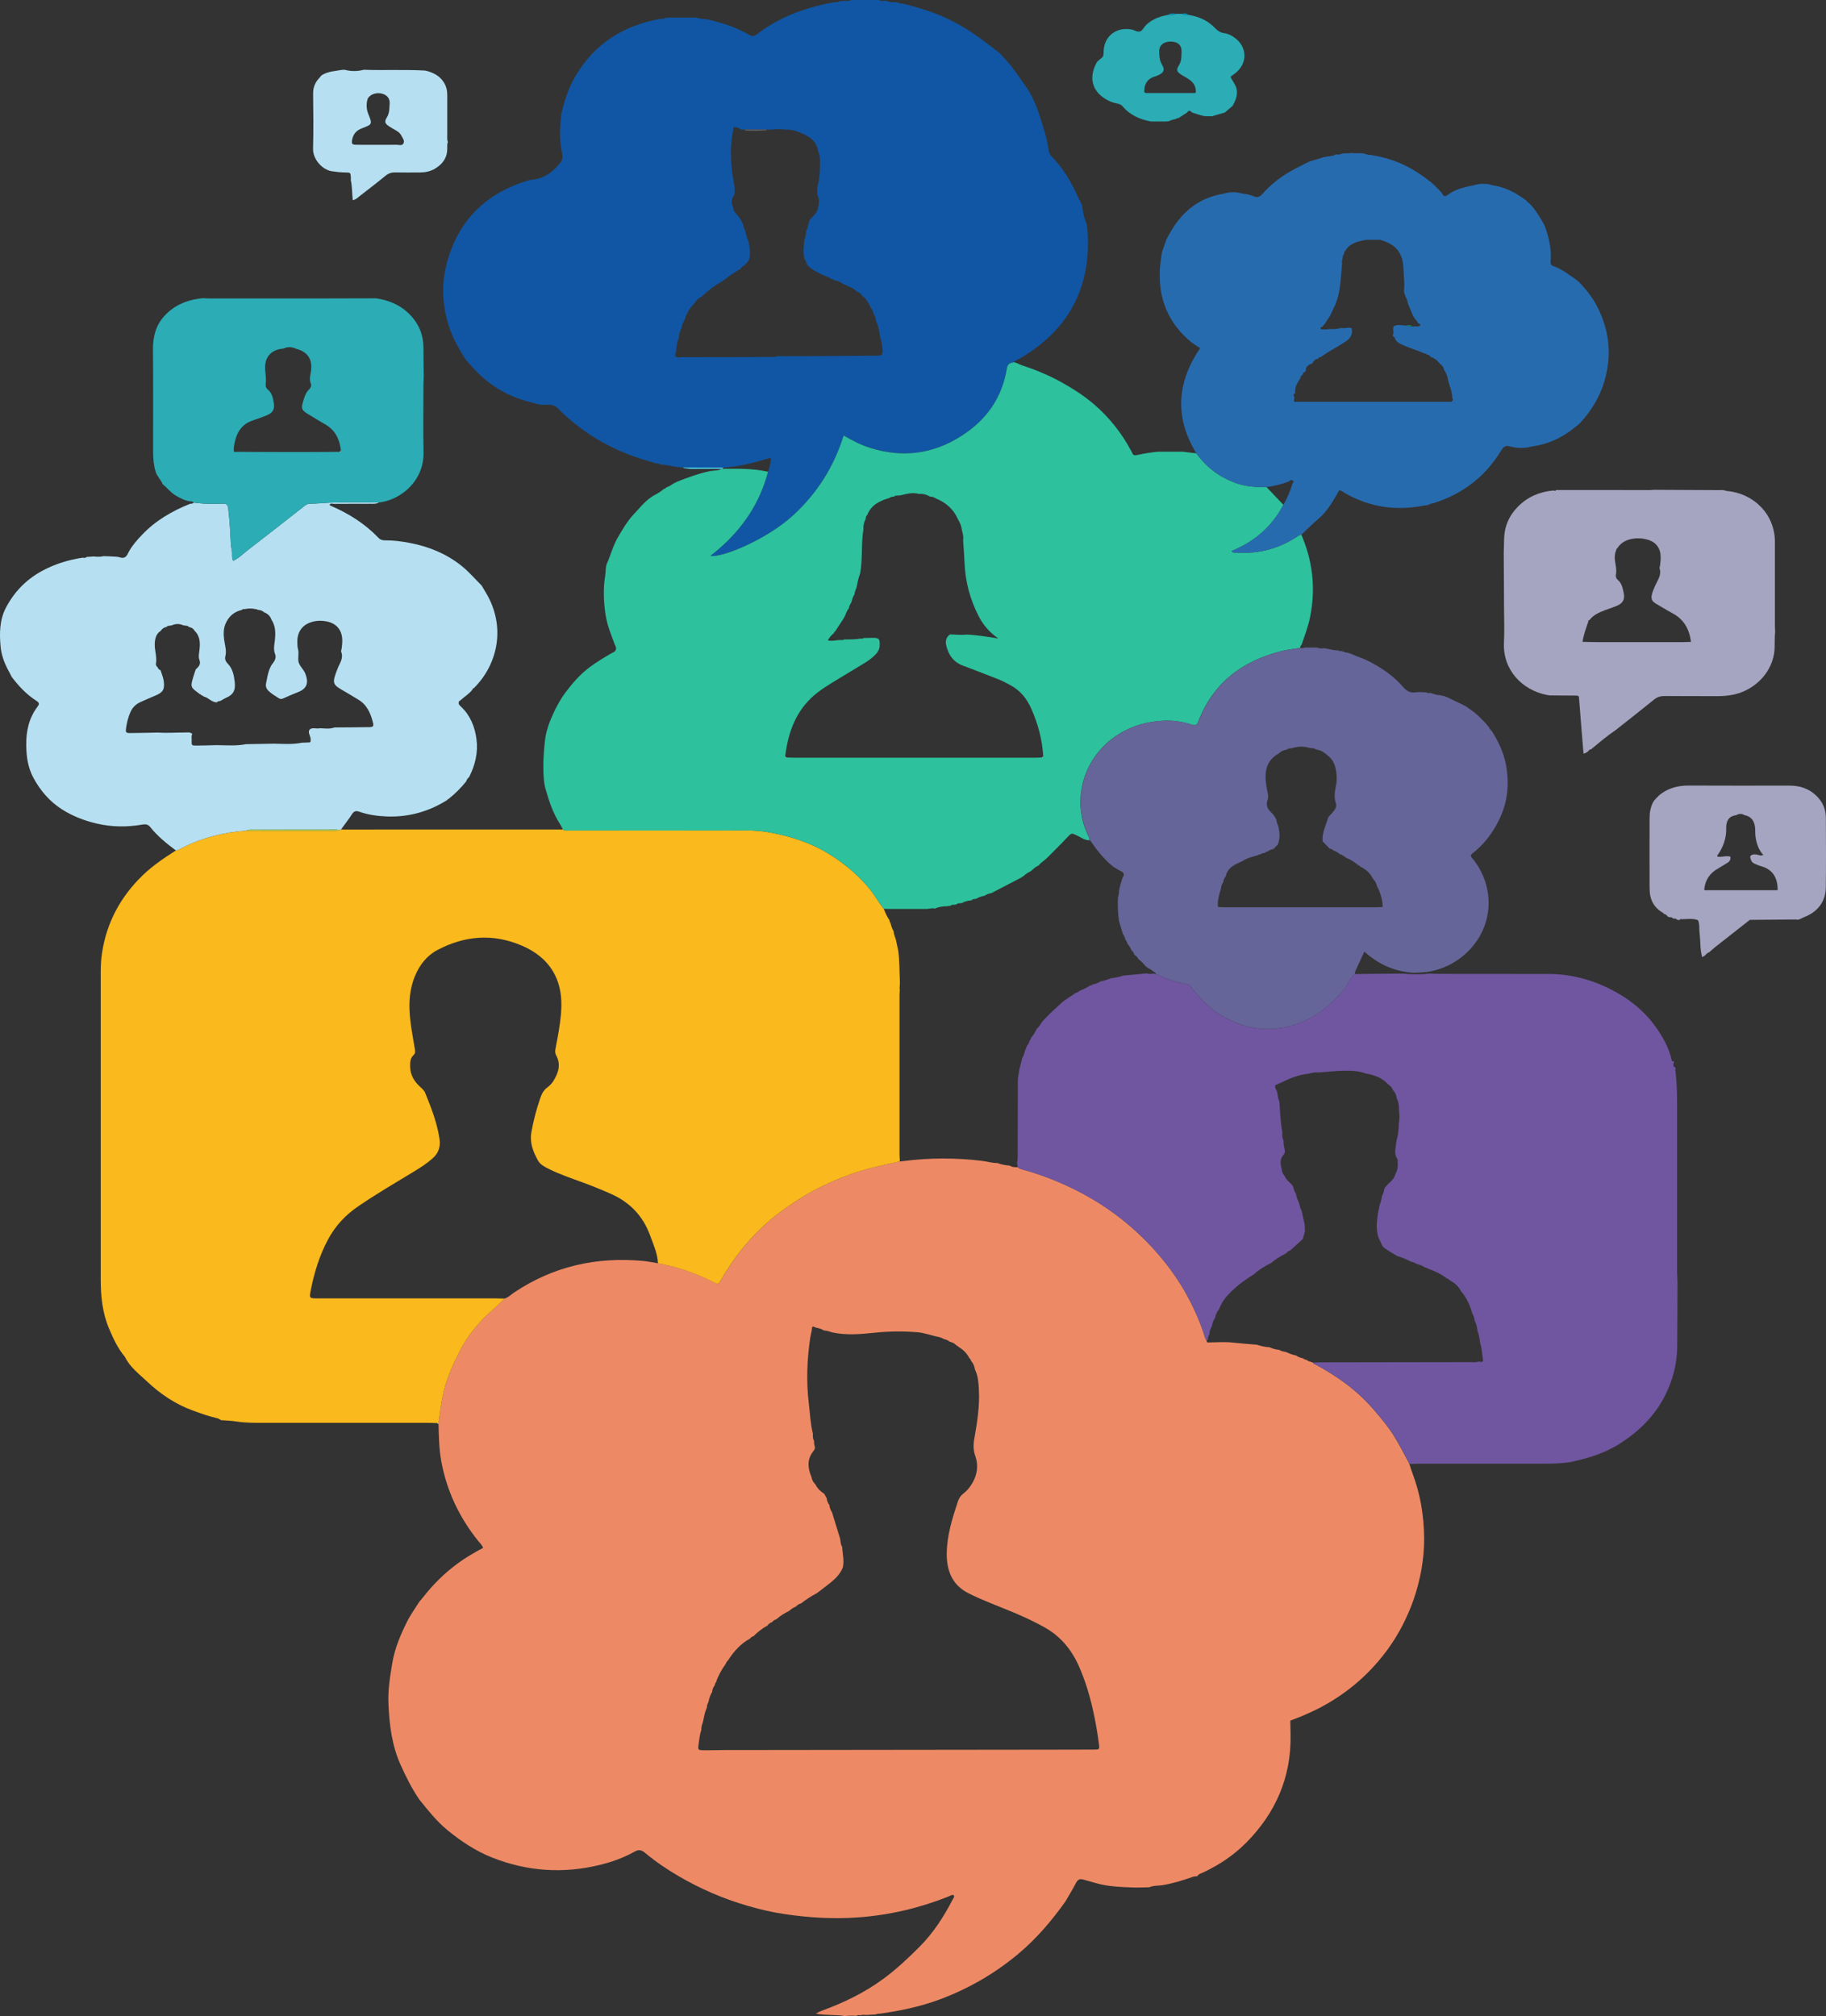 <?xml version="1.0" encoding="UTF-8"?>
<svg id="Calque_2" data-name="Calque 2" xmlns="http://www.w3.org/2000/svg" viewBox="0 0 627.53 692.81">
  <rect x="0" y="0" width="627.53" height="692.81" fill="#333333" stroke="none"/>
  <defs>
    <style>
      .cls-1 {
        fill: #fab91c;
      }

      .cls-2 {
        fill: #276baf;
      }

      .cls-3 {
        fill: #00a6ca;
      }

      .cls-4 {
        fill: #a5a5c1;
      }

      .cls-5 {
        fill: #1156a4;
      }

      .cls-6 {
        fill: #2dc19d;
      }

      .cls-7 {
        fill: #656599;
      }

      .cls-8 {
        fill: #01914d;
      }

      .cls-9 {
        fill: #e04394;
      }

      .cls-10 {
        fill: #7056a0;
      }

      .cls-11 {
        fill: #2cacb5;
      }

      .cls-12 {
        fill: #a4cd57;
      }

      .cls-13 {
        fill: #b6e0f1;
      }

      .cls-14 {
        fill: #efefef;
      }

      .cls-15 {
        fill: #606060;
      }

      .cls-16 {
        fill: #ed8a65;
      }

      .cls-17 {
        fill: #46c8e0;
      }

      .cls-18 {
        fill: #eaeceb;
      }
    </style>
  </defs>
  <g id="Calque_1-2" data-name="Calque 1">
    <g>
      <path class="cls-13" d="m117.68,24c.26,0,.52-.01.78-.02,2.18.58,4.36.57,6.54,0,6.99.22,13.98-.12,20.96.26.16.03.32.05.48.08,2.45.63,4.59,1.66,6.05,3.93.92,1.43,1.23,2.91,1.22,4.53,0,4.48,0,8.96,0,13.43,0,.87-.12,1.76.22,2.61-.33.76-.21,1.57-.22,2.37-.05,3.11-1.66,5.25-4.22,6.77-1.61.96-3.41,1.31-5.28,1.31-2.79,0-5.59.04-8.38-.02-1.26-.02-2.28.28-3.28,1.1-2.9,2.38-5.88,4.66-8.84,6.95-.72.56-1.37,1.28-2.48,1.5-.27-2.45-.18-4.77-.69-7.02.02-.24.07-.48.05-.72-.12-1.73-.12-1.78-1.77-1.79-1.6-.01-3.17-.18-4.76-.42-3.32-.5-6.57-4.14-6.47-7.76.17-6.31.09-12.62.02-18.93-.02-2.12.68-3.85,2.11-5.35.27-.29.51-.61.76-.91,2.19-1.4,4.73-1.49,7.19-1.91Zm12.06,25.76h0c2.16,0,4.32.04,6.47-.01.83-.02,1.93.45,2.43-.44.53-.93-.27-1.81-.67-2.66-.36-.74-.96-1.26-1.66-1.68-.82-.49-1.66-.96-2.47-1.48-1.51-.97-1.85-1.62-.89-3.15.97-1.55.83-3.18.96-4.79.15-1.89-1.19-3.22-3.21-3.49-2.04-.28-4.1.73-4.48,2.34-.37,1.57-.26,3.24.32,4.69,1.43,3.6,1.54,3.6-2.21,5.02-1.92.73-2.99,2.05-3.33,4.02-.22,1.27,0,1.59,1.31,1.62,2.48.05,4.96.01,7.43.01Z"/>
      <path class="cls-16" d="m294.24,692.76c-1.28-.16-2.55-.1-3.83.05-3.18-.53-6.46-.17-10.03-.83.95-.52,1.49-.79,2.09-1.01,7.51-2.75,14.63-6.18,21.12-10.96,4.47-3.29,8.46-7.04,12.37-10.95,4.81-4.81,8.4-10.43,11.5-16.4.23-.44.72-.9.22-1.46-.72-.06-1.25.34-1.83.57-9.97,3.97-20.27,6.37-31,7.14-8.48.6-16.86.11-25.25-1.14-4.26-.63-8.42-1.6-12.54-2.8-8.37-2.42-16.32-5.84-23.83-10.23-4.04-2.36-7.94-4.99-11.53-8-1.28-1.07-2.22-1.21-3.58-.45-3.76,2.11-7.82,3.57-11.97,4.58-12.61,3.08-25.05,2.24-37.1-2.56-5.59-2.23-10.61-5.56-15.29-9.39-3.72-3.05-6.64-6.79-9.63-10.48-2.59-3.77-4.61-7.83-6.49-12.01-2.99-6.69-3.83-13.74-4.15-20.92-.21-4.73.55-9.36,1.33-14.02.84-5,2.76-9.53,4.97-14.01,1.23-2.49,2.84-4.72,4.32-7.04.51-.61,1.03-1.21,1.52-1.83,3.37-4.3,7.24-8.08,11.64-11.32,2.76-2.04,5.73-3.75,8.76-5.37-.37-1.02-1.12-1.65-1.71-2.39-6.52-8.13-10.84-17.25-12.7-27.54-.76-4.19-.8-8.41-.92-12.64.08-.13.09-.27.05-.42.45-3.63.91-7.26,1.77-10.83,1.27-5.25,3.54-10.07,6.02-14.82,1.86-3.55,4.31-6.66,7.01-9.6,2.43-2.65,5.41-4.72,7.78-7.43,1.29-.32,2.19-1.29,3.23-2,13.47-9.06,28.35-12.42,44.42-10.93,1.73.16,3.44.53,5.16.8,6.64,1.21,12.96,3.35,18.97,6.42,1.47.75,1.62,1.14,2.72-.76,5.08-8.79,11.47-16.46,19.56-22.69,7.79-5.99,16.29-10.59,25.59-13.8,5.3-1.83,10.74-2.99,16.19-4.18.3-.02.6-.04.9-.06,9.28-1.23,18.56-1.22,27.84-.07,1.6.23,3.16.73,4.8.68,1.4.52,2.84.8,4.32.91.83.56,1.77.56,2.72.54.47.49,1.1.65,1.71.81,2.16.56,4.28,1.24,6.39,1.98,16.06,5.7,29.79,14.78,40.82,27.84,6.67,7.89,11.71,16.69,15.02,26.49.28.82.39,1.72.96,2.42.1.29.02.72.53.69,2.75-.04,5.5-.28,8.26.02,2.82.3,5.65.5,8.47.75,1.42.45,2.86.8,4.36.87,1.07.49,2.19.8,3.36.91.7.48,1.53.54,2.32.74,1.12.47,2.22.98,3.43,1.17.73.49,1.52.85,2.4.97.38.34.82.55,1.33.57.34.46.88.51,1.37.64.2.17.42.22.67.12l-.03.13c.11.12.19.27.33.34,7.73,4.08,14.75,9.02,20.52,15.72,2.6,3.02,5.17,6.04,7.24,9.42,1.82,2.98,3.39,6.11,5.07,9.17,0,.15.04.28.13.4.32.98.61,1.97.98,2.94,2.72,7.18,3.97,14.64,4.03,22.29.06,7.31-1.29,14.4-3.65,21.3-2.15,6-4.99,11.64-8.75,16.82-5.52,7.61-12.3,13.78-20.38,18.54-4.04,2.39-8.31,4.29-12.7,5.94-.3,0-.52.1-.51.46.03,1.59.06,3.19.09,4.78.21,14.49-5.17,26.71-15.26,36.9-4.21,4.25-9.17,7.56-14.6,10.14-.77.36-1.69.52-2.18,1.35-.54.08-1.12.08-1.63.26-3.35,1.19-6.72,2.23-10.26,2.82-1.53.26-3.16.08-4.63.74-1.83.03-3.67.13-5.5.07-4.33-.15-8.67-.29-12.87-1.51-1.42-.41-2.86-.78-4.28-1.2-1.15-.34-1.9-.07-2.5,1.08-1.12,2.18-2.42,4.27-3.64,6.4-4.72,6.62-9.93,12.78-16.2,18.03-8.07,6.76-17.02,11.92-26.85,15.61-6.72,2.52-13.7,3.98-20.79,4.97-.48-.04-.94.03-1.37.25-1.12.07-2.24.13-3.36.19-.65-.08-1.29-.1-1.92.11-.5-.14-.98-.06-1.45.16Zm-30.44-134.17l-.19.11c-1.71.95-3.23,2.13-4.59,3.53-.53.16-.96.47-1.31.89-3.18,1.76-5.53,4.35-7.45,7.38-.4.37-.7.81-.88,1.33-1.41,1.93-2.55,4-3.31,6.27-.29.26-.37.61-.4.98-.56.71-.87,1.51-.96,2.4-.64,1.05-1,2.2-1.23,3.4-.29.61-.61,1.21-.54,1.92-.73,1.48-.97,3.1-1.3,4.7-.31.97-.69,1.93-.61,2.98-.6,1.67-.74,3.43-.98,5.17-.23,1.65-.1,1.79,1.61,1.82,2.4.04,4.8-.07,7.19-.07,37.5-.05,75.01-.09,112.51-.13,4.88,0,9.76,0,14.63-.03,1.85-.01,1.9-.06,1.67-1.91-.24-1.98-.56-3.96-.9-5.92-1.24-7.02-2.96-13.9-5.82-20.47-2.53-5.81-6.28-10.52-11.9-13.67-3.42-1.92-6.96-3.57-10.57-5.09-5.22-2.2-10.57-4.1-15.64-6.66-5.67-2.85-7.51-7.85-7.47-13.65.05-6.13,1.87-11.97,3.78-17.75.39-1.18.96-2.13,1.98-2.89,1.28-.97,2.27-2.24,3.08-3.64,1.66-2.86,2.07-6.12,1.03-9.03-.76-2.14-.77-3.98-.42-6.02.98-5.59,1.92-11.2,1.6-16.91-.13-2.38-.27-4.78-1.35-6.99-.18-1.15-.6-2.19-1.39-3.05-.05-.34-.16-.64-.5-.8-.86-1.74-2.19-3.02-3.85-3.99-.08-.23-.26-.32-.49-.33-.67-.73-1.49-1.19-2.46-1.4-.56-.47-1.21-.74-1.92-.88-.89-.54-1.87-.79-2.88-.96-2.05-.48-4.07-1.21-6.14-1.39-4.92-.42-9.84-.37-14.77.14-4.82.5-9.67.96-14.49-.07-.99-.24-1.93-.69-2.98-.69-.89-.52-1.86-.83-2.87-1-1.14-.61-1.27-.51-1.35.99-.18.85-.4,1.7-.53,2.56-1.1,7.5-1.39,15.03-.48,22.57.42,3.46.56,6.97,1.41,10.37-.03.84-.1,1.68.4,2.43-.04.64.01,1.27.23,1.89.3,1.08-.59,1.64-1.02,2.41-1.7,2.7-1.25,5.42-.09,8.15.15.97.57,1.8,1.3,2.46.69,1.41,1.77,2.45,3.07,3.3.28.49.55.97.83,1.46.09.89.42,1.69.94,2.41.07.9.39,1.7.89,2.44.93,3.01,1.85,6.03,2.78,9.04.2.97.16,2.01.73,2.89.1,2.36.78,4.71.21,7.09-.88,2.22-2.52,3.82-4.32,5.28-1.48,1.19-3,2.32-4.51,3.47h0c-1.91,1.04-3.77,2.17-5.47,3.55l-.13.04c-.64.21-1.22.52-1.65,1.06-.89.35-1.69.86-2.38,1.53-1.61.75-3.09,1.72-4.43,2.89-.57.13-1.02.43-1.35.91-.67.21-1.22.58-1.61,1.16Z"/>
      <path class="cls-5" d="m159.98,123.48c-2.3-3.65-4.46-7.36-5.76-11.51-2.18-6.94-2.58-14-.79-21.03,3.88-15.23,13.7-24.77,28.7-29.11,4.16-.17,7.25-2.2,9.93-5.3,1.06-1.22,1.51-2.12,1.14-3.74-1.02-4.48-.83-9.03-.29-13.57,1.04-4.52,2.43-8.9,4.78-12.94,6.61-11.33,16.63-17.58,29.37-19.82.55.12,1.06.04,1.52-.31.45-.03.91-.07,1.36-.1,2.88,0,5.76-.01,8.64-.02.33.02.66.04.99.06.92.36,1.87.51,2.85.41,4.16.99,8.29,2.06,12.14,3.96,1,.49,2.01.95,2.95,1.53.94.58,1.62.53,2.55-.18,6.97-5.35,14.92-8.57,23.46-10.42,1.17-.25,2.34-.45,3.52-.68.56.12,1.08.07,1.54-.3.61-.05,1.21-.1,1.82-.14.73.1,1.46.16,2.12-.28,3.22,0,6.44.02,9.66.02.51.38,1.08.35,1.66.24.33.03.66.05.99.08.91.43,1.86.51,2.85.42.31.03.62.07.92.1.44.34.93.46,1.47.33,4.13,1.04,8.2,2.19,12.17,3.77,5.6,2.22,10.69,5.26,15.47,8.86,1.97,1.48,3.93,2.98,5.89,4.46.19.25.36.53.59.75,3.17,3.05,5.57,6.76,8.09,10.3,2.21,3.09,3.8,6.66,4.98,10.37,1.25,3.94,2.59,7.84,3.12,11.96.11.82.38,1.49.99,2.09,4.02,4.04,6.82,8.89,9.12,14.04.54,1.2,1.38,2.3,1.52,3.68.19,1.97.74,3.84,1.47,5.67.12,1.19.3,2.37.35,3.56.84,18.85-7,32.96-23.25,42.45-.75.44-1.61.71-2.25,1.34-1.14.23-2.03.54-2.26,2-1.61,10.11-6.97,17.74-15.54,23.24-9.79,6.28-20.2,7.66-31.29,4.23-3.21-.99-6.2-2.48-9.28-4.32-3.35,10.73-9.06,19.77-17.22,27.31-9.07,8.39-24.56,14.77-28.56,14.06,1.02-.85,2.02-1.63,2.97-2.46,8.24-7.14,14.04-15.84,16.82-26.45.53-1.49.95-3,.95-4.8-5.46,1.63-10.75,3.08-16.26,3.38-4.61-.01-9.22-.03-13.83-.04-2.63.03-5.14-.91-7.76-1l-.12-.09-.13.07c-.32-.36-.74-.39-1.18-.33-.31-.07-.61-.14-.92-.21-.29-.12-.57-.27-.87-.35-12.27-3.26-22.98-9.25-31.99-18.23-.39-.39-.7-.88-1.3-1-1.21-.54-2.49-.43-3.76-.38-1.69.05-3.24-.58-4.83-.99-7.01-1.79-13.09-5.24-18.17-10.4-1.33-1.35-2.55-2.82-3.82-4.24Zm96.91-33.37l-.05.07c-.22.05-.36.19-.39.42l-.09.09c-.22.03-.35.16-.39.39l-.08.08c-.61.31-1.15.71-1.51,1.3h0c-1.99,1.15-3.91,2.41-5.68,3.88-.26.02-.46.14-.56.38-2.66,1.42-4.97,3.31-7.18,5.34h0c-.93.37-1.55,1.08-2.1,1.88-.11.14-.22.28-.33.42-1.65,1.65-2.71,3.65-3.37,5.87-.5.74-.84,1.53-.89,2.43-.6,1.04-.94,2.15-.97,3.36-.61,1.54-.94,3.14-.94,4.8-.23.44-.38.9-.3,1.4.4.93,1.23.53,1.86.53,10.43,0,20.86-.04,31.3-.08.63,0,1.28.09,1.86-.27,3.66,0,7.32.03,10.98,0,7.8-.05,15.59-.13,23.39-.19q1.98.13,1.87-1.4c-.07-1.8-.32-3.57-.91-5.28-.15-1.87-.6-3.65-1.4-5.35-.02-.89-.35-1.66-.83-2.39-.1-.73-.39-1.38-.85-1.96-.15-.29-.31-.59-.46-.88.02-.23-.1-.37-.31-.44,0-.25-.08-.44-.32-.55-.33-.9-.88-1.61-1.72-2.1l-.13-.13c-.49-.8-1.19-1.34-2.08-1.64h0c-.93-.97-2.09-1.53-3.36-1.91v.02c-.08-.27-.27-.36-.53-.34-.16-.06-.31-.11-.47-.17-1-.73-2.1-1.22-3.33-1.43v.02c-.08-.26-.26-.34-.52-.3-.17-.05-.33-.1-.5-.15-.72-.67-1.69-.85-2.55-1.23-2.04-.91-4.03-1.88-5.63-3.5-.06-.18-.13-.37-.19-.55.05-.24-.1-.34-.29-.43h0c-.01-.4-.01-.79-.45-.99-.59-2.23-.23-4.47-.07-6.71.37-.92.6-1.86.59-2.86.57-1.2.83-2.5,1.16-3.77.97-1.49,2.72-2.44,2.96-4.42.36-1.27.49-2.55.03-3.83-.59-1.08-.22-2.23-.24-3.35.57-2.08.86-4.2.86-6.35,0-1.9.28-3.83-.52-5.65-.51-2.81-2.02-4.8-4.71-5.86v.03c-.08-.28-.28-.36-.55-.33-.15-.05-.31-.11-.46-.16-1.65-.88-3.4-1.38-5.29-1.29-1.77-.26-3.55-.26-5.32,0-.49-.02-.98-.04-1.47-.06-2.53,0-5.06,0-7.59,0-.17.03-.34.05-.5.08-.27-.05-.55-.1-.82-.15-.53-.49-1.23-.59-1.87-.77-.64-.19-.72.34-.66.84-1.43,6.59-.84,13.14.42,19.68-.04,1.13.27,2.31-.45,3.35-.77,1.29-.57,2.57.03,3.85,0,.85.46,1.53.99,2.06,1.06,1.08,1.77,2.34,2.39,3.68,0,.74.37,1.37.65,2.02.33,1.28.58,2.58,1.19,3.77.12.77.24,1.54.36,2.3.23,1.48.27,2.95-.34,4.37-.24.09-.38.26-.4.52Z"/>
      <path class="cls-11" d="m416.62,39.94c-.82,0-1.65,0-2.47,0-1.55-.23-3-.81-4.49-1.28-.57-.65-1.14-.91-1.69.01-1,.64-2.01,1.28-3.01,1.93-.34-.01-.65.07-.9.31-.79.2-1.61.29-2.31.74-.35.03-.69.06-1.04.1-1.71,0-3.41,0-5.12,0-3.79-.69-7.19-2.14-9.74-5.16-.57-.68-1.29-.91-2.07-1.05-1.35-.25-2.6-.75-3.78-1.46-4.8-2.89-5.91-7.56-3.03-12.76.53-.48,1.04-.99,1.61-1.43.56-.44.69-.94.68-1.65-.09-5.53,4.03-9.02,9.48-8.13,1.09.18,2.19,1.09,3.17.64.85-.38,1.3-1.55,2.05-2.25,2.07-1.92,4.61-2.87,7.35-3.35.97.03,1.96.23,2.83-.4.65,0,1.3,0,1.95,0,.72.58,1.56.41,2.38.38,3.56.53,6.69,1.97,9.17,4.59.87.92,1.78,1.48,3.03,1.66,1.53.22,2.87.94,4.05,1.91,3.8,3.09,3.95,8.11.35,11.41-.64.58-1.37,1.06-2.22,1.7.77,1.57,2.06,2.94,2.22,4.81.16,1.92-.55,3.58-1.47,5.18-.89.76-1.79,1.52-2.68,2.28-1.43.42-2.86.83-4.28,1.25Zm-23.39-8.4c.2.46.62.43,1.01.43,5.35,0,10.7,0,16.05,0,.28,0,.67.08.69-.41.02-2.04-.99-3.46-2.67-4.49-.68-.42-1.37-.81-2.06-1.23-1.82-1.09-2.17-1.71-1.09-3.43.98-1.57.85-3.19.89-4.81.05-2.15-1.41-3.33-3.8-3.32-2.32.01-3.91,1.29-3.86,3.32.03,1.55.03,3.08.93,4.57,1.15,1.91.59,2.94-1.56,3.8-.22.09-.44.2-.67.26-2.71.73-3.88,2.58-3.86,5.29Z"/>
      <path class="cls-3" d="m404.12,4.75c-.88.63-1.87.42-2.83.4.88-.58,1.85-.52,2.83-.4Z"/>
      <path class="cls-3" d="m408.45,5.14c-.82.03-1.66.2-2.38-.38.83-.12,1.66-.23,2.38.38Z"/>
      <path class="cls-1" d="m173.33,446.27c-2.37,2.71-5.34,4.78-7.78,7.43-2.7,2.95-5.15,6.05-7.01,9.6-2.49,4.75-4.76,9.57-6.02,14.82-.86,3.57-1.32,7.19-1.77,10.83-.16,0-.3.02-.44.1-1.04-.03-2.07-.09-3.11-.09-18.78,0-37.56,0-56.34,0-3.19,0-6.38.04-9.56-.46-1.77-.28-3.59-.32-5.39-.47-.34-.2-.66-.5-1.03-.59-2.99-.69-5.87-1.7-8.76-2.77-5.95-2.2-11.08-5.66-15.62-9.96-2.75-2.6-5.88-4.91-7.59-8.46-.03-.07-.11-.11-.16-.18-2.29-2.78-3.78-6.02-5.19-9.29-2.33-5.42-2.94-11.13-2.94-16.96,0-35.19,0-70.38,0-105.56,0-2.24.09-4.46.43-6.69,1.59-10.59,6.4-19.46,14.08-26.86,3.42-3.3,7.33-5.91,11.31-8.44.89-.13,1.62-.65,2.4-1.04,6.84-3.44,14.13-5.21,21.73-5.77,10.3,0,20.61.02,30.91.01.39,0,.77-.13,1.16-.21.18-.08.36-.16.54-.25.32.02.64.07.96.07,25.11,0,50.22-.01,75.33-.02.88.57,1.87.32,2.8.32,19.96.02,39.92.04,59.88-.01,2.81,0,5.6.19,8.32.68,7.17,1.31,14.06,3.5,20.34,7.36,5.35,3.28,10.07,7.23,14.08,12.1,1.78,2.17,3.07,4.65,4.82,6.81.55,1.36,1.13,2.71,1.97,3.93,0,.35.09.67.35.92.22,1,.53,1.97,1.07,2.85.05,1.03.49,1.96.79,2.92l.8,3.76c.46,3.34.38,6.71.55,10.07,0,.27.01.54.02.81-.03.7-.06,1.41-.09,2.11-.02.16,0,.3.07.44-.04.63-.11,1.27-.11,1.9,0,18.24,0,36.49,0,54.73,0,.63.07,1.27.11,1.9-.07.15-.1.3-.09.47-5.45,1.19-10.89,2.35-16.19,4.18-9.3,3.21-17.8,7.81-25.59,13.8-8.09,6.22-14.48,13.9-19.56,22.69-1.1,1.9-1.25,1.51-2.72.76-6.01-3.06-12.33-5.21-18.97-6.42-.14-3.42-1.58-6.49-2.72-9.62-2.43-6.66-6.95-11.37-13.43-14.24-3.14-1.39-6.32-2.68-9.54-3.87-3.97-1.46-7.99-2.8-11.79-4.69-1.44-.72-2.95-1.48-3.75-2.9-1.69-3.02-2.92-6.15-2.26-9.81.72-4.03,1.75-7.95,3.1-11.8.49-1.39,1.12-2.59,2.35-3.5.82-.61,1.59-1.39,2.12-2.26,1.7-2.75,2.64-5.64.94-8.77-.46-.84-.36-1.66-.19-2.55.72-3.76,1.47-7.52,1.8-11.35.3-3.37.27-6.72-.62-9.99-1.84-6.79-6.55-11.12-12.72-13.79-9.86-4.27-19.66-3.52-29.09,1.48-3.65,1.93-6.11,5.1-7.69,8.9-2.46,5.89-2.17,11.98-1.24,18.1.36,2.37.81,4.72,1.19,7.08.11.7.22,1.41-.43,1.99-1.2,1.07-1.23,2.53-1.2,3.99.05,2.82,1.35,5.04,3.38,6.9.7.65,1.43,1.23,1.81,2.18,2.08,5.11,4.08,10.23,4.9,15.75.4,2.69-.3,4.86-2.33,6.67-1.92,1.72-4.06,3.11-6.25,4.44-6.55,3.98-13.18,7.83-19.52,12.19-4.35,2.99-7.71,6.65-10.18,11.23-3.02,5.61-4.83,11.64-6.04,17.87-.44,2.28-.31,2.4,2.06,2.42.64,0,1.28,0,1.92,0,19.91,0,39.82,0,59.73,0,.96,0,1.92.04,2.88.07Z"/>
      <path class="cls-14" d="m150.69,489.37c-.13-.11-.26-.21-.39-.32.14-.07.29-.11.44-.1.04.15.02.29-.05.42Z"/>
      <path class="cls-13" d="m60.45,292.26c-3.21-2.39-6.31-4.91-8.83-8.05-.77-.97-1.64-1.04-2.75-.84-5.25.92-10.49.85-15.7-.37-4.21-.98-8.23-2.55-11.85-4.85-4.2-2.67-7.39-6.35-9.81-10.8-1.93-3.56-2.44-7.29-2.49-11.2-.07-4.79.87-9.27,3.79-13.19.67-.9.91-1.35-.34-2.15-3.35-2.15-6.07-5.03-8.45-8.21-.25-.49-.49-1-.76-1.48-1.56-2.78-2.75-5.67-3.05-8.89-.43-4.63-.37-9.21,1.84-13.42,2.82-5.38,6.91-9.61,12.27-12.54,4.41-2.42,9.15-3.88,14.12-4.63.51.17.97.09,1.39-.25.8-.05,1.6-.1,2.4-.16,1.12.13,2.23.19,3.34-.11l1.97.06c.31.02.63.04.94.06.87.08,1.81-.01,2.61.27,1.44.5,2.25-.01,2.85-1.26,1.19-2.46,3-4.49,4.85-6.44,4.64-4.9,10.34-8.21,16.57-10.69.47.03.91-.07,1.28-.39,2.21.28,4.42.47,6.65.38,1.04-.04,2.08.04,3.11-.02,1.2-.07,1.87.21,2.03,1.63.42,3.71.7,7.43.85,11.16.05,1.12.15,2.21.4,3.31.25,1.11-.17,2.34.45,3.53,1.98-.92,3.36-2.39,4.92-3.59,6.56-5.05,13.07-10.15,19.58-15.26.59-.46,1.16-.79,1.93-.78,2.31,0,4.6-.27,6.89-.36,5.57-.23,11.16-.06,16.74-.05-.95.58-2.01.43-3.04.44-4.16.02-8.32,0-12.48.03-.46,0-1.09-.33-1.42.36.17.12.29.24.43.3,6.16,2.65,11.75,6.16,16.41,11.04.69.72,1.47.85,2.38.84,2.81-.01,5.58.35,8.33.88,6.55,1.24,12.6,3.71,17.81,7.88,2.51,2,4.62,4.5,6.91,6.77.45.75.89,1.51,1.34,2.25,7.21,11.83,4.18,24.98-4.12,33.11-.27-.04-.39.08-.35.35-1.22,1.61-2.99,2.62-4.45,3.97-.2.02-.33.09-.23.32-.3.78.28,1.19.73,1.62,3.2,3.06,4.75,6.91,5.31,11.2.6,4.58-.46,8.87-2.51,12.95-.51.42-.85.96-1.06,1.58-1.83,2.23-3.84,4.27-6.12,6.05-.18,0-.28.09-.32.27-6.37,4.03-13.32,5.97-20.85,5.68-3.19-.12-6.35-.56-9.37-1.61-1.16-.4-1.87-.26-2.57.84-1.15,1.8-2.49,3.49-3.75,5.22-.18.08-.36.16-.54.24-.39-.07-.78-.19-1.17-.19-9.61,0-19.22.01-28.83.03-.71,0-1.44-.05-2.08.35-7.61.56-14.89,2.33-21.73,5.77-.78.39-1.5.91-2.4,1.04Zm8.07-53.85l-.04-.12-.11.03c-.19-.15-.36-.31-.56-.45-2.19-1.6-2.32-1.95-1.57-4.62.3-1.07.67-2.13,1.01-3.19.14-.01.2-.08.19-.22.95-.75,1.59-1.73,1.14-2.9-.47-1.22-.18-2.33-.04-3.51.28-2.42.29-4.79-1.67-6.66-.33-.63-.84-1.03-1.53-1.19-.18-.06-.36-.13-.54-.19-.21-.28-.49-.42-.85-.35-.33-.05-.65-.11-.98-.16-1.29-.59-2.59-.58-3.88,0-.33.06-.66.12-.99.18-.35-.07-.6.08-.8.35l-.09.04c-.86.15-1.5.62-1.98,1.34-1.58,1-1.94,2.56-2.04,4.29-.13,2.36.84,4.64.39,7.03-.08.4.2.92.61,1.23.16.49.48.82.98.97.39,1.29.96,2.52,1.12,3.88.32,2.71-.24,3.7-2.79,4.8-1.75.76-3.51,1.48-5.24,2.28-1.49.68-2.65,1.75-3.35,3.26-.84,1.82-1.32,3.75-1.59,5.72-.2,1.48-.03,1.67,1.47,1.66,3.18-.02,6.36-.11,9.54-.17,3.1.22,6.19-.02,9.29-.02.86,0,1.77-.21,2.48.51-.43.66-.2,1.39-.23,2.09-.06,1.86-.04,1.9,1.73,1.89,2.3-.01,4.59-.09,6.89-.15,3.36.04,6.73.33,10.07-.33,3.2-.06,6.4-.11,9.61-.17,3.19.06,6.4.32,9.57-.33l2.42-.09c.32.02.55-.06.58-.43,0-.16,0-.31.02-.47.1-1.23-1.17-2.6-.32-3.53.8-.87,2.39-.14,3.6-.46,1.65.08,3.32.32,4.93-.26,3.99-.03,7.98-.04,11.96-.11,1.32-.02,1.57-.33,1.23-1.63-.8-3.15-2.04-6.06-5.03-7.83-1.51-.89-2.99-1.85-4.51-2.71-4.4-2.49-4.67-2.67-2.59-7.98.74-1.9,2.08-3.5,1.24-5.72-.15-.39.15-.93.19-1.41.08-.87.19-1.75.17-2.62-.07-3.35-1.85-5.61-5.07-6.37-1.65-.39-3.34-.4-4.99.01-3.58.89-5.5,3.46-5.38,7.14.02.72,0,1.47.19,2.14.44,1.51-.07,3.08.2,4.47.29,1.45,1.74,2.62,2.32,4.06,1.08,2.7.99,5.07-2.43,6.39-1.71.66-3.39,1.41-5.06,2.16-.55.25-1.04.32-1.57-.02-1.21-.77-2.45-1.5-3.51-2.49-.76-.72-1.11-1.6-.9-2.6.53-2.48.78-5.06,2.47-7.15.7-.86,1.04-1.94.65-2.92-.64-1.6-.28-3.13-.1-4.7.28-2.49.3-4.94-1.15-7.15-.43-1.22-1.26-2.04-2.46-2.5-.67-.56-1.42-.89-2.31-.86-.14-.2-.33-.3-.58-.24-1.31-.32-2.62-.31-3.94-.02-.37-.09-.69.02-.95.29-2.69.61-4.51,2.28-5.56,4.75-.76,1.8-.71,3.72-.44,5.64.26,1.86.89,3.68.37,5.62-.23.86.18,1.77.81,2.4,1.75,1.76,2.16,4.05,2.43,6.32.37,3.07-.71,4.46-2.87,5.39-.51.22-.98.52-1.47.79l-.49.28c-.15.05-.31.1-.46.14-.35-.04-.61.11-.81.39-1.81.07-2.86-1.6-4.48-1.95-.13-.09-.26-.18-.38-.27-.17-.07-.35-.15-.52-.22-.1-.22-.26-.34-.51-.35l-.17-.1Z"/>
      <path class="cls-11" d="m130.19,172.69c-5.58,0-11.17-.18-16.74.05-2.29.09-4.59.37-6.89.36-.77,0-1.35.32-1.93.78-6.51,5.1-13.02,10.21-19.58,15.26-1.56,1.2-2.94,2.67-4.92,3.59-.63-1.19-.21-2.42-.45-3.53-.24-1.1-.35-2.19-.4-3.31-.16-3.73-.43-7.45-.85-11.16-.16-1.42-.83-1.7-2.03-1.63-1.03.06-2.07-.02-3.11.02-2.23.09-4.44-.11-6.65-.38-.38-.27-.75-.55-1.27-.45-1.84-.25-3.44-1.08-5.01-2.02-1.74-1.04-2.95-2.66-4.48-3.91-.59-1.55-1.93-2.67-2.41-4.31-.66-2.25-.85-4.56-.85-6.88-.02-11.67.06-23.34-.05-35.02-.04-4.4.95-8.33,3.95-11.6,3.16-3.45,7.17-5.25,11.75-5.9.47-.07.95-.12,1.43-.18.71.03,1.43.09,2.14.09,13.54,0,27.09,0,40.63,0,5.57,0,11.15-.03,16.72-.04,4.1.6,7.85,2.02,10.93,4.88,3.5,3.25,5.38,7.22,5.4,12.04.01,3.34.07,6.68.11,10.02-.03.88-.1,1.75-.1,2.63,0,7.75-.15,15.51.03,23.26.23,9.97-7.9,16.53-15.35,17.34Zm-49.01-17.42c6.83.03,13.66.08,20.49.08,5,0,10.01-.05,15.01-.08.31.07.51,0,.48-.37-.38-3.75-1.8-6.9-5.16-8.92-2.11-1.27-4.26-2.49-6.35-3.81-2.03-1.28-2.21-1.82-1.5-4.16.46-1.52.88-3.05,2.1-4.22.53-.51.86-1.28.57-1.97-.64-1.53-.12-2.98.07-4.46.51-3.99-1.21-6.5-5.2-7.53-1.39-.6-2.79-.78-4.19-.05-4.42.31-6.73,3.02-6.36,7.47.13,1.57.37,3.13.18,4.71-.09.76.09,1.4.71,1.9,1.49,1.21,1.79,2.98,2.07,4.7.35,2.11-.37,3.31-2.37,4.14-1.62.67-3.27,1.27-4.94,1.82-3.23,1.08-5.07,3.44-5.91,6.6-.32,1.21-.62,2.47-.53,3.76.05.61.46.46.84.39Z"/>
      <path class="cls-6" d="m351.74,301.07c-.16.03-.3.11-.4.24-.19.13-.38.26-.56.39-.15,0-.28.05-.38.17-3.26,1.69-6.51,3.39-9.77,5.08-.85.09-1.6.41-2.29.89-1.03.19-2.03.47-2.91,1.06l-.21-.02s-.2.07-.2.07c-.44-.06-.78.11-1.07.42h-.2s-.18.08-.18.08c-1.05.07-2.05.34-2.97.87h-.2s-.19.08-.19.08c-.57-.04-1.12-.01-1.56.41-.28.04-.57.09-.85.13-.43-.06-.84,0-1.16.33-.41.05-.82.1-1.24.15-1.41.05-2.8.18-4.09.82-.89-.23-1.76,0-2.63.12-.47,0-.95,0-1.42,0-3.84,0-7.67,0-11.51,0-.68-.01-1.36-.02-2.04-.04-1.76-2.16-3.04-4.64-4.82-6.81-4.01-4.86-8.73-8.82-14.08-12.1-6.28-3.86-13.17-6.05-20.34-7.36-2.72-.5-5.52-.69-8.32-.68-19.96.05-39.92.03-59.88.01-.94,0-1.92.25-2.8-.32-.3-.56-.55-1.15-.9-1.68-2.48-3.78-3.9-8.06-5.1-12.31-.62-2.19-.7-4.7-.74-7.1-.05-3.04.2-6.05.51-9.07.28-2.7,1.04-5.34,2.04-7.72,1.37-3.25,2.98-6.47,5.16-9.36,2.39-3.17,4.96-6.11,8.16-8.51,2.44-1.82,5.03-3.37,7.65-4.89q2.28-.84,1.02-2.92c-1.2-3.31-2.58-6.52-3.13-10.07-.71-4.56-.89-9.06-.16-13.59.23-1.42.06-3,.61-4.22,1.29-2.88,2.04-5.98,3.63-8.74,1.68-2.91,3.41-5.87,5.66-8.25,2.24-2.36,4.29-5.1,7.33-6.64,1.04-.54,2.01-1.17,2.89-1.94.35-.11.7-.23.91-.57.91-.26,1.67-.79,2.44-1.32.45-.23.91-.46,1.36-.68,3.67-1.41,7.34-2.81,11.22-3.59,1.3-.26,2.7-.06,3.92-.76l.22-.02c5.28-.05,10.57-.17,15.78,1-2.78,10.62-8.58,19.31-16.82,26.45-.96.83-1.95,1.62-2.97,2.46,4,.71,19.49-5.67,28.56-14.06,8.16-7.55,13.87-16.58,17.22-27.31,3.09,1.83,6.07,3.32,9.28,4.32,11.09,3.43,21.5,2.06,31.29-4.23,8.57-5.5,13.93-13.13,15.54-23.24.23-1.46,1.12-1.77,2.26-2,1.06.05,1.91.71,2.87,1.02,4.73,1.56,9.33,3.44,13.68,5.88,4,2.24,7.87,4.71,11.33,7.72,5.17,4.5,9.36,9.81,12.57,15.87.81,1.52.49,1.71,2.79,1.22,2.11-.45,4.23-.77,6.38-.98,2.85,0,5.69,0,8.54,0,1.56.19,3.13.37,4.69.56,3.44,4.81,7.96,8.16,13.51,10.19,3.44,1.26,7,1.42,10.6,1.42,1.93,2.03,3.86,4.05,5.79,6.08-3.92,7.49-9.93,12.66-17.8,15.87.45.72,1.04.51,1.51.54,7.89.58,15.07-1.43,21.59-5.89.24-.16.59-.17.89-.26.2.52.41,1.04.61,1.55,3.43,8.68,4.22,17.58,2.38,26.73-.66,3.29-1.85,6.41-2.94,9.56-.42.25-.43.68-.51,1.08-2.2.37-4.43.57-6.58,1.13-13.43,3.44-23.43,10.98-28.45,24.28-.46,1.21-1.03,1.3-2.16.94-2.98-.96-6.08-1.46-9.19-1.37-5.67.17-11.01,1.59-15.9,4.62-12.13,7.5-16.36,22.45-10.73,34.49.3.64.75,1.25.6,2.03-1.59,0-2.82-.97-4.15-1.61-2.07-.99-1.98-.97-3.48.62-2.26,2.41-4.61,4.73-6.95,7.07-.89.89-2.05,1.5-2.83,2.53-1.08.46-1.9,1.27-2.76,2.02-.92.43-1.76.98-2.49,1.68Zm-35.9-131.31h0c-2.14-.67-4.2-.04-6.26.43-.32.04-.64.08-.95.12-.55-.08-1.06-.02-1.48.39-.51,0-1.03,0-1.42.41-3.32.95-6.29,2.34-7.68,5.84-.44.34-.5.82-.52,1.32-.56,1.1-.9,2.24-.78,3.49-.87,5.07-.21,10.25-1.16,15.31-.59,1.57-.92,3.21-1.24,4.85-.3.76-.65,1.51-.69,2.35-.63.84-.83,1.86-1.12,2.84-.43.58-.73,1.22-.83,1.95-.58.74-.97,1.57-1.25,2.46-.25.45-.5.89-.75,1.34l-2.6,3.96-.04.05c-.11.12-.21.24-.32.36-.13.1-.21.23-.23.4-.79.68-1.57,1.38-1.99,2.49,1.14.12,2.07.09,3-.1.51-.04,1.01-.07,1.52-.11.38.15.71.07,1.02-.18,1.91.01,3.82.04,5.7-.3.38.14.71.07,1.02-.18.96-.01,1.91-.02,2.87-.05,2.4-.07,2.78.32,2.65,2.67-.07,1.17-.55,2.14-1.35,2.98-1.11,1.17-2.4,2.12-3.76,2.95-2.99,1.84-6.02,3.62-9.02,5.46-3.34,2.04-6.78,4.05-9.57,6.76-5.56,5.41-7.87,12.42-8.78,19.96,0,.28.14.38.41.31.72.03,1.43.09,2.15.09,27.85,0,55.7,0,83.56,0,.72,0,1.43-.06,2.15-.09.27.07.42-.02.43-.31-.34-5.78-1.8-11.26-4.17-16.55-1.53-3.41-3.72-6.1-6.99-7.89-1.67-.92-3.37-1.79-5.17-2.46-3.72-1.39-7.38-2.93-11.12-4.27-3.43-1.24-5.17-3.75-5.93-7.15-.33-1.47.11-2.77,1.3-3.64,1.89,0,3.78.28,5.67.05,3.5.12,6.95.72,10.96,1.34-3.32-2.3-5.39-4.94-6.91-7.97-2.83-5.64-4.44-11.62-4.69-17.95-.11-2.63-.33-5.26-.5-7.89.23-1.16-.14-2.26-.39-3.37-.18-1.38-.66-2.65-1.4-3.83-1.51-3.45-4.14-5.71-7.58-7.11-.57-.38-1.18-.65-1.9-.58-1.19-.7-2.45-1.11-3.85-.96Z"/>
      <path class="cls-17" d="m234.87,160.83s-.05-.2-.05-.2c4.61.01,9.22.03,13.83.04-.15.14-.31.28-.46.42,0,0-.23.02-.23.02-3.61,0-7.22.01-10.82.02-.76-.1-1.51-.2-2.27-.3Z"/>
      <path class="cls-15" d="m263.25,44.89l-.09-.1s-.12.06-.12.06c-2.36.1-4.72.25-7.08,0,0,0,.03.04.03.04,0-.13-.03-.26-.09-.37,2.53,0,5.06,0,7.59,0-.09.11-.17.24-.23.37Z"/>
      <g>
        <path class="cls-2" d="m549,105.54c-1.59-3.15-3.75-5.91-6.2-8.44-.06-.15-.16-.25-.32-.31,0,0-.13-.1-.13-.1-.13-.12-.27-.24-.4-.37-2.6-1.83-5.12-3.8-8.16-4.9-.68-.25-.99-.67-.91-1.45.42-4.29-.59-8.36-2.01-12.35-1.49-2.79-3.11-5.48-5.32-7.78-.24-.03-.37-.17-.41-.41,0,0-.06-.05-.06-.05-.26-.02-.4-.17-.45-.41-3.51-2.63-7.3-4.67-11.71-5.31-2.16-.71-4.33-.63-6.49.01-3.15.63-6.27,1.31-8.92,3.33-.48.37-1.24.74-1.75-.21-.69-1.29-1.96-2.09-2.85-3.21-.22-.03-.36-.16-.39-.38,0,0-.07-.06-.07-.06-.26-.02-.4-.16-.45-.41-.45-.32-.92-.62-1.35-.96-6.16-4.86-13.11-7.79-20.91-8.67-1.65-.77-3.45-.25-5.15-.53-1.4.25-2.87-.11-4.22.52-.08.01-.17.03-.25.04-.59-.02-1.22-.23-1.71.31.15,0,.3.01.44.01-.15,0-.3,0-.44-.01-1.14.18-2.27.37-3.41.55-1.74.54-3.48,1.07-5.22,1.61-2.18,1.13-4.41,2.18-6.54,3.41-3.53,2.05-6.71,4.6-9.42,7.67-.95,1.08-1.79,1.29-3.06.75-1.17-.5-2.43-.76-3.71-.87h0c-2.17-.67-4.34-.66-6.5,0-8.31,1.32-14.19,6.02-18.3,13.17-.51.89-.99,1.8-1.48,2.7-.05.16-.09.31-.14.47-.44,1.27-.87,2.55-1.31,3.82-.19,1.42-.44,2.83-.58,4.25-.96,10,1.83,18.63,9.37,25.51,1.29,1.18,2.72,2.16,4.33,3.15-7.97,11.76-8.86,23.83-1.28,36.16,3.44,4.81,7.96,8.16,13.51,10.19,3.44,1.26,7,1.42,10.6,1.42,2.65-.39,5.24-1,7.74-1.97.37-.5.9-.62,1.34-.25.24.2.19.7-.16.98-.76,2.55-1.79,4.99-3.12,7.31-3.92,7.49-9.93,12.66-17.8,15.87.45.72,1.04.51,1.51.54,7.89.58,15.07-1.43,21.59-5.89.24-.16.59-.17.89-.26,1.95-1.83,3.82-3.76,5.87-5.47,2.57-2.15,4.28-4.9,5.94-7.72.4-.68.77-1.37,1.17-2.07.84.11,1.36.64,1.96.98,8.4,4.8,17.35,6.18,26.83,4.34.62-.12,1.26-.18,1.89-.26.42-.44,1.02-.41,1.54-.57,10.11-3.1,17.98-9.13,23.46-18.17.79-1.3,1.58-1.83,3.01-1.37h0c2.49.66,4.99.71,7.49.02,5.44-.72,10.23-2.89,14.48-6.33.62-.5,1.24-.98,1.87-1.47,4.26-4.54,7.34-9.71,8.93-15.8,2.23-8.49,1.2-16.55-2.7-24.31Zm-52.35,21.73c-.03-.15-.12-.27-.24-.37.11.11.2.22.24.37Zm-3.78-4.26c-.04-.07-.11-.12-.18-.14.07.03.14.07.18.14Zm-5.27-12.06c-.03-.07-.07-.13-.12-.18.05.05.09.11.12.18Zm-14.61-29c-.39-.08-.79-.11-1.18-.1.39-.01.79.02,1.18.1Zm-1.3-.09c-.31.02-.62.06-.93.12.31-.06.62-.11.93-.12Zm-12.3-28.45c-.17.03-.34.04-.51.04.17,0,.34-.01.51-.04Zm-9.01,71.39s-.03.01-.04.02c.01-.01.03-.02.04-.02Zm-2.31,2.39c-.09.11-.15.25-.18.39.03-.15.09-.28.18-.39Zm51.12,10.44c-.25.58-.78.45-1.23.45-17.29,0-34.59,0-51.88,0-.64,0-1.78.37-1.32-1.08.12-.37.03-.68-.17-1.03-.25-.44.04-.66.49-.7,0-.34.02-.67.03-1.01-.01-1.69.93-2.99,1.81-4.31,0-.16,0-.33,0-.49h0c.13-.15.27-.29.4-.44l.06-.03s0,0,0,0c.36-.18.45-.5.44-.87l.04-.08c.82-.09.96-.65.91-1.33.23-.75.8-1.18,1.42-1.58.4,0,.76-.08.94-.49.04-.27.19-.42.45-.47.27-.67.83-.86,1.48-.91l.02-.03c.05-.59.55-.45.9-.56,2.18-1.69,4.65-2.91,6.98-4.36.47-.3.94-.61,1.41-.9,1.71-1.07,2.59-2.54,2.18-4.61l-.91-.22c-.94.18-1.89.23-2.84.13-1.27.41-2.56.45-3.87.34-.8.18-1.6.21-2.4.11-.32.13-.63.07-.7-.26-.11-.52.37-.51.7-.63.05-.27.2-.46.47-.56.02-.28.16-.47.43-.55.08-.14.16-.27.25-.41-.02-.23.09-.34.3-.39l.04-.07c-.02-.37.21-.57.48-.75v-.13s.1-.06.1-.06c-.02-.25.1-.39.32-.47.77-1.64,1.54-3.28,2.3-4.91-.09-.15-.06-.27.1-.37,1.5-4.37,1.48-8.95,1.92-13.47-.18-.32-.15-.62.07-.91.06-.33.11-.67.17-1-.12-.24-.01-.39.19-.51.11-.31.22-.63.33-.94-.07-.2,0-.32.2-.37,1.57-2.86,4.4-3.44,7.24-3.98,1.58-.01,3.15-.02,4.73-.03,5.63,1.57,7.99,4.45,8.17,10.25.07,2.35.43,4.69.18,7.08-.16,1.48,1.14,2.81,1.27,4.37h0c-.03.16.01.3.14.4.87,1.88,1.34,3.96,2.76,5.57h0c.02.14.09.22.22.26.01-.09-.01-.16-.06-.2.05.04.08.1.06.2.13.02.2.11.19.24,0,0,0,0,0,0,.03.35.2.59.56.68.25.07.42.23.49.49h0c-.65.74-1.53.29-2.29.46-.21-.02-.42-.03-.63-.05h-1.46c-.01-.11-.04-.22-.1-.32-1.55.21-3.15-.56-4.66.27-.58.99.17,2.14-.37,3.13,0,0,0,0,0,0-.08.23.03.34.24.41l.1.04c.12.14.24.27.35.41.05.16.1.32.16.48h0s0,0,0,0,0,0,0,0c0,0,0,0,0,0,.11.17.23.34.35.5l.1.13h0s0,0,0,0c0,0,0,0,0,0,.12.12.24.24.37.36-.02-.11-.05-.19-.11-.25.06.06.1.14.11.25l.14.09h0c.16.11.31.23.47.34-.03-.12-.08-.21-.16-.27.08.06.13.15.16.27,2.77,1.48,5.84,2.22,8.68,3.52.36-.07.59.14.8.38l.13.04c.38-.05.64.15.85.43l.11.04c.17.32.45.45.8.45l.16.08h0c.16.11.33.22.49.33,0,0,0,0,0,0,1.06.44,1.51,1.55,2.4,2.18l.16.05v.17c.37.32.64.69.73,1.18,0,0,0,0,0,0,0,.34.11.61.42.78.13.11.18.25.15.41,0,0,0,0,0,0,.1.18.2.36.29.55.02-.07.02-.13.01-.18,0,.06,0,.12-.01.18.05.17.1.33.15.5h0c.07.15.14.29.21.44.31,2.47,1.63,4.71,1.67,7.24.15.32.21.64.08.98Zm-19.85-21.81c-.01-.11-.05-.19-.16-.22.1.03.15.11.16.22Z"/>
        <path class="cls-8" d="m483.67,111.75c.05.1.09.22.1.33.49,0,.97,0,1.46,0-.44-.48-1-.41-1.56-.32Z"/>
      </g>
      <path class="cls-12" d="m84.58,285.45c.65-.4,1.38-.35,2.08-.35,9.61-.02,19.22-.03,28.83-.03.39,0,.78.12,1.17.19-.39.07-.78.21-1.16.21-10.3,0-20.61,0-30.91-.01Z"/>
      <path class="cls-7" d="m510.58,248.58c.24.29.49.59.73.88.11.12.22.25.33.37.16.47.46.84.85,1.14,0,0-.01.12-.01.12l.13.04c2.39,3.73,4.25,7.68,5.01,12.08,1.09,6.28.53,12.29-2.27,18.17-2.28,4.77-5.3,8.8-9.45,12.01-.18.14-.31.34-.45.51.06.74.63,1.13,1.01,1.62,7.23,9.43,6.81,22.13-1.31,30.76-3.9,4.15-8.83,6.78-14.55,7.71-2.31.17-4.62.54-6.94.08-5.64-.75-10.5-3.18-14.8-7.04-1.03,2.24-1.96,4.31-2.93,6.36-.21.45-.39.86-.25,1.36-1.84,1.39-2.5,3.64-3.9,5.37-5.2,6.39-11.65,10.95-19.68,12.79-7.77,1.78-15.16.24-22.05-3.78-4.07-2.37-7.3-5.6-10.2-9.25-.56-.71-.98-1.59-2.14-1.74-3.66-.49-7.06-1.85-10.4-3.38-.19-.37-.37-.75-.84-.83-.55-.4-1.03-.91-1.71-1.1-.38-.29-.76-.57-1.14-.86-.68-.92-1.51-1.7-2.41-2.4-.32-.62-.72-1.17-1.39-1.45-.12-.62-.4-1.15-.96-1.48,0,0,.02.01.02.01-.36-.87-.8-1.69-1.46-2.38-.04-.55-.36-.98-.67-1.41-.17-.7-.44-1.35-.87-1.93-.43-1.44-.86-2.88-1.29-4.32-.08-.64-.17-1.28-.25-1.92-.18-2.06-.25-4.13-.16-6.2.44-1.06.31-2.22.56-3.32.32-1.12.64-2.24.96-3.36.73-1.05.79-1.91-.59-2.5-.7-.3-1.32-.76-1.98-1.15-.17-.09-.35-.19-.52-.28-3.06-2.47-5.5-5.49-7.71-8.71-.07-.24-.19-.43-.49-.4h.03c.15-.77-.3-1.38-.6-2.02-5.63-12.03-1.4-26.99,10.73-34.49,4.89-3.02,10.23-4.45,15.9-4.62,3.11-.09,6.21.42,9.19,1.37,1.12.36,1.7.27,2.16-.94,5.02-13.31,15.01-20.84,28.45-24.28,2.15-.55,4.39-.76,6.58-1.12.51.14,1,.12,1.48-.13,1.45,0,2.9,0,4.35,0,.74.31,1.49.38,2.28.22,1.67.14,3.25.87,4.96.73.24.2.49.34.81.22.38.08.77.16,1.15.25.22.19.46.33.78.25.36.09.72.17,1.08.26,0,0,.13.13.13.13l.17-.04c2.22,1.07,4.61,1.73,6.8,2.89,4.27,2.25,8.19,4.96,11.36,8.64,1.17,1.36,2.46,2.1,4.33,1.83,1.17-.17,2.39-.02,3.58-.01.4.24.83.35,1.29.2,1.21.19,2.3.93,3.58.73.22.18.46.32.76.24.35.09.7.18,1.05.27.09.16.22.22.39.17,2.19,1.06,4.38,2.12,6.57,3.17,0,0,.04.03.04.03,1.08.79,2.16,1.58,3.24,2.37.04.17.15.27.32.29.04.13.12.2.26.21,0,0,.07.06.07.06.98.98,1.95,1.95,2.93,2.93,0,0,0,0,0,0Zm-48.38,45.95h0c-.08-.21-.22-.34-.46-.32-.4-.32-.8-.64-1.34-.68-.58-.59-1.29-.96-2.06-1.23-.44-.27-.81-.67-1.38-.66-.8-.82-1.6-1.65-2.4-2.47-.18-1.6.16-3.12.67-4.61.43-1.26.86-2.51,1.28-3.77.47-.52.95-1.04,1.41-1.57.73-.84,1.44-1.69,1.27-2.92-.75-1.98-.57-3.97-.12-5.98.31-1.4.37-2.85.24-4.27-.24-2.59-.96-4.99-3.25-6.58-.11-.26-.3-.41-.59-.45h0c-.81-.78-1.78-1.23-2.89-1.38-.11-.1-.24-.13-.38-.09-.43-.43-.97-.47-1.53-.41-.13-.1-.27-.12-.42-.06-2.09-.67-4.18-.65-6.27.04-.18.02-.36.05-.53.07-.41-.06-.77.03-1.04.36-.15-.04-.27,0-.38.1-1,.17-1.87.58-2.59,1.31-3.13,1.68-4.48,4.4-4.51,7.84-.02,1.76.3,3.49.64,5.22.18.93.42,1.85.06,2.82-.64,1.69-.11,3.18,1.19,4.3.82.7,1.29,1.58,1.81,2.46.05.88.43,1.67.72,2.48.44,2.06.64,4.12-.22,6.13-.46.49-.92.97-1.38,1.46-.65.33-1.46.29-1.98.9-.35.1-.74.11-.97.47-.15.04-.31.09-.46.13-.4-.04-.74.08-1,.39-.36-.02-.7.03-.98.3-1.61.45-3.22.89-4.73,1.63,0,0,0,0,0,0l-.6.45c-.14-.03-.26,0-.35.12-2.42,1.07-4.84,2.14-5.45,5.13-.46.58-.79,1.21-.84,1.96-.54.72-.75,1.55-.83,2.42-.63,1.87-1.11,3.76-1.04,5.76-.03.35.18.41.46.38.56.03,1.11.08,1.67.08,17.45,0,34.91,0,52.36,0,.56,0,1.11-.05,1.67-.08.29.04.53,0,.51-.38-.16-2.38-.79-4.63-1.94-6.72-.2-1.01-.65-1.88-1.4-2.6.02-.13-.03-.22-.14-.27-.94-1.8-2.39-3.06-4.22-3.91-.1-.25-.3-.37-.55-.4-1.28-1.03-2.59-1.99-4.16-2.55v.05c-.09-.29-.31-.39-.59-.4Z"/>
      <g>
        <polygon class="cls-9" points="475.18 428.42 475.18 428.41 475.17 428.41 475.18 428.42"/>
        <path class="cls-10" d="m576.35,438.04c0-19.19-.02-38.38,0-57.58,0-4.24-.04-8.47-.6-12.68-.41-.25-.82-.51-.7-1.02-.12.52.29.77.71,1.02.19-.62.08-1.08-.62-1.26-.03-.33-.06-.66-.09-.99.61-.71.04-.8-.48-.93-.94-4.5-3.17-8.41-5.82-12.05-3.96-5.42-9.09-9.46-15.09-12.51-6.79-3.46-13.92-5.34-21.54-5.34-12.54,0-25.08-.02-37.61-.03-1.04,0-2.07-.07-3.11-.11-3.14.37-6.28.33-9.42.01-4.41.04-8.83.08-13.24.12-1.02.01-2.05.04-3.07.07-1.84,1.39-2.5,3.64-3.9,5.37-5.2,6.39-11.65,10.95-19.68,12.79-7.77,1.78-15.16.24-22.05-3.78-4.07-2.37-7.3-5.6-10.2-9.25-.56-.71-.98-1.59-2.14-1.74-3.66-.49-7.06-1.85-10.4-3.38-.29-.08-.58-.15-.87-.23-.8.18-1.59.24-2.38-.03-2.71.26-5.43.51-8.14.77-1.39.56-2.87.69-4.32.96-1.09.45-2.19.83-3.36,1.01-.86.59-1.83.88-2.83,1.09-.24.31-.58.38-.94.4-1.05.77-2.24,1.28-3.43,1.76-.41.36-.86.63-1.39.75-1.3.87-2.59,1.75-3.89,2.62-.05.12-.14.17-.27.17-2.55,2.3-5.1,4.59-7.39,7.15-.52.88-1.05,1.74-1.83,2.42-.49,1.12-1.13,2.15-1.95,3.07-.01.32-.1.61-.4.78-.17.72-.48,1.36-.96,1.93-.25.62-.5,1.23-.76,1.85-.2.84-.43,1.67-.89,2.4-.33,1.28-.65,2.56-.98,3.84-.17,1.12-.35,2.24-.52,3.36-.02,9.04-.04,18.09-.07,27.13,0,.55-.13,1.09-.19,1.64.07.51.15,1.01.22,1.52.46.49,1.1.65,1.71.81,2.16.56,4.28,1.24,6.39,1.98,16.06,5.7,29.79,14.78,40.82,27.84,6.67,7.89,11.71,16.69,15.02,26.49.28.82.39,1.72.96,2.42.12-.09.24-.15.39-.18.14-.63.06-1.33.56-1.85.02-1.06.34-2.02.89-2.91.12-1.03.48-1.98,1.07-2.83.21-1.11.6-2.12,1.39-2.95h-.03c.86-2.21,2.11-4.16,3.91-5.74.05-.25.19-.39.44-.45,2.24-2.35,4.93-4.11,7.64-5.86v.02c1.71-1.61,3.71-2.78,5.79-3.84v.03c1.62-1.37,3.42-2.47,5.3-3.43.36-.48.85-.79,1.41-.98,1.43-1.3,2.86-2.59,4.3-3.89.25-.89.5-1.77.75-2.66-.04-.8-.07-1.6-.11-2.4-.35-1.6-.7-3.19-1.06-4.79-.53-.72-.61-1.59-.81-2.41-.46-1.08-.98-2.14-1.12-3.33-.54-.72-.79-1.54-.94-2.41-.79-1.38-2.4-2.1-2.93-3.69-.69-.69-.95-1.56-1.06-2.5-.49-1.73-.62-3.42.72-4.86.58-.62.39-1.32.27-2-.16-.93-.42-1.84-.32-2.8-.5-.91-.47-1.89-.42-2.88-.68-3.49-.75-7.03-1.02-10.56-.54-1.06-.52-2.25-.8-3.37-.22-.64-.69-1.19-.67-1.91,0-.34.23-.43.51-.45.06-.1.15-.13.27-.09.16-.25.39-.36.69-.36.12-.12.26-.18.43-.18,3.04-1.6,6.21-2.82,9.66-3.2,1.11-.28,2.22-.54,3.37-.4.15-.08.3-.09.45-.03,1.93-.16,3.85-.31,5.78-.47.15-.07.3-.08.46-.02,3.24-.15,6.48-.28,9.61.89,2.96.48,5.65,1.5,7.71,3.8h-.01c.78.41,1.27,1.07,1.58,1.88.76.83,1.22,1.8,1.31,2.93.65,1.21.8,2.51.75,3.86.23,1.6.25,3.19-.05,4.78-.03,1.95-.21,3.89-.78,5.77-.09.62-.16,1.24-.26,1.86-.25,1.49-.39,2.96.43,4.34.27.3.29.64.17,1.01.22,1.52.05,2.97-.74,4.32-.32,1.37-1.27,2.32-2.26,3.19-.59.52-1.08,1.11-1.52,1.75-.08,1-.47,1.9-.87,2.79-.1.98-.36,1.92-.75,2.82-.26,1.39-.59,2.78-.76,4.18-.31,2.44-.43,4.88.42,7.26.47.98.95,1.96,1.42,2.94,1.35,1.19,2.97,1.98,4.47,2.96.15-.02.24.04.28.19,1.7.5,3.34,1.16,4.89,2.02.68.07,1.28.35,1.85.71,1.03.3,2.06.58,2.93,1.25.36.04.72.11.98.39,2.4.83,4.67,1.9,6.69,3.45.38.09.69.28.92.6,1.66.89,3.03,2.07,3.91,3.77h-.02c1.95,2.22,3.08,4.87,3.86,7.7.51.73.72,1.56.83,2.43.55,1.05.79,2.19.93,3.36.51,1.39.79,2.84.93,4.31.63,1.7.58,3.52.94,5.28.22,1.09-.28,1.46-1.32,1.06-.93.33-1.89.19-2.84.2-17.29.03-34.59.05-51.88.08-.79,0-1.59.07-2.38.1.11.12.19.27.33.34,7.73,4.08,14.75,9.02,20.52,15.72,2.6,3.02,5.17,6.04,7.24,9.42,1.82,2.98,3.39,6.11,5.07,9.17.15.07.3.13.45.2.96-.04,1.91-.12,2.87-.12,14.14,0,28.28,0,42.42,0,3.12,0,6.23-.05,9.32-.5,6-1.26,11.81-2.96,17.08-6.29,6.8-4.3,12.32-9.73,15.91-17,2.62-5.29,3.98-10.86,4-16.76.02-7.18.06-14.35.1-21.53-.03-.96-.09-1.92-.09-2.87Z"/>
      </g>
      <path class="cls-18" d="m116.68,155.27c.16-.12.32-.25.48-.37.03.37-.17.44-.48.37Z"/>
      <path class="cls-4" d="m609.97,214.65c0-9.49,0-18.97,0-28.46,0-9.56-7.41-16.75-16.64-17.47h0c-.99-.43-2.04-.28-3.07-.29-7.34-.04-14.67-.07-22.01-.11-.4.03-.79.09-1.19.09-10.77,0-21.54-.01-32.31-.02-.06.12-.14.21-.24.29h0c-.26-.04-.51-.08-.77-.12-4.67.45-8.75,2.18-12.07,5.54-3.1,3.13-4.71,6.91-4.77,11.33-.02,1.51-.08,3.01-.12,4.52.04,6.46.08,12.93.11,19.39.02,3.83.17,7.67-.03,11.49-.47,9.1,5.98,16.32,14.9,18.02.31.06.63.08.95.13,2.79.02,5.57.03,8.36.06.54,0,1.13-.15,1.55.38.38,4.85.77,9.71,1.16,14.56.13,1.65.27,3.3.42,5,1.05-.22,1.61-.78,2.13-1.39h0c.33-.02.64-.1.83-.4,2.66-2.19,5.28-4.42,8.14-6.34,4.38-3.47,8.78-6.9,13.11-10.42,1.13-.92,2.29-1.25,3.73-1.24,6.07.06,12.14.01,18.21.04,1.53,0,3.03-.12,4.53-.36,7.34-1.17,13.62-6.94,14.8-14.22.4-2.48.05-4.94.38-7.39-.03-.87-.09-1.75-.09-2.62Zm-63.78-1.5c1.35-1.81,3.32-2.67,5.33-3.44,1.41-.54,2.87-.98,4.26-1.58,1.92-.83,2.67-2.2,2.25-4.22-.35-1.7-.62-3.47-2.11-4.69-.52-.43-.71-1.11-.59-1.75.3-1.54-.05-3-.29-4.49-.22-1.36-.14-2.71.42-3.99-.03-.25.1-.41.32-.51,2.49-4.44,9.79-4.1,12.63-1.99,1.36,1.02,2.07,2.39,2.25,4.06.13,1.28-.01,2.55-.16,3.82-.04.32-.26.67-.17.93.76,2.29-.59,3.91-1.46,5.85-2.44,5.46-1.34,5.37,2.39,7.57,1.17.69,2.32,1.41,3.52,2.04,3.98,2.08,5.79,5.54,6.36,9.81-.95.03-1.91.1-2.86.1-9.49,0-18.97.01-28.46,0-1.99,0-3.98-.06-5.97-.1.36-2.48,1.29-4.81,2.05-7.17-.06-.26.05-.32.28-.25Zm33.77,7.97c.35,0,.7-.05.98-.31-.29.26-.63.31-.98.31Zm8.35-52.33c.84,0,1.69-.01,2.53-.02-.84.01-1.69.02-2.53.02Z"/>
      <path class="cls-18" d="m269.82,259.99c.14.1.27.21.41.31-.27.07-.41-.03-.41-.31Z"/>
      <path class="cls-18" d="m358.09,260.3c.14-.1.29-.21.43-.31-.01.29-.16.38-.43.31Z"/>
      <path class="cls-4" d="m627.48,280.96c-.01-3.01-1.2-5.56-3.4-7.63-2.58-2.42-5.68-3.36-9.14-3.36-11.51,0-23.02.05-34.54-.02-3.78-.02-7.16.88-10.12,3.26-.76.87-1.7,1.53-2.27,2.66-.9,1.81-1.11,3.68-1.11,5.6-.03,7.64-.02,15.28,0,22.92,0,1.21.01,2.46.28,3.63.6,2.57,2.14,4.48,4.46,5.76.1.24.27.37.53.38.15.02.28.08.39.18.13.12.25.24.38.36.27.48.74.49,1.2.51,0,0,.18,0,.18,0,0,0,.2.05.2.05.33.45.8.45,1.29.42,0,0,.14.03.14.03h0c.34.48.86.44,1.36.46,0-.11,0-.22-.01-.32,2.07.16,4.19-.45,6.23.37.65,1.44.35,2.99.55,4.48.36,2.75.11,5.56.9,8.25.34-.22.69-.45,1.03-.67.39-.46.83-.86,1.41-1.07.65-.57,1.28-1.16,1.96-1.7,3.98-3.14,7.98-6.27,11.97-9.4,5.27-.04,10.55-.09,15.82-.13,1.11.31,1.94-.47,2.85-.82,4.59-1.75,7.37-5.26,7.44-10.21.11-7.99.06-15.99.02-23.98Zm-40.98,24.95c-.38.07-.78.18-.82-.41.39-3.11,1.91-5.45,4.67-6.99,1.1-.61,2.14-1.34,3.24-1.97.86-.49,1.23-1.18,1.08-2.15-1.31-.42-2.61.11-3.91.05-.66-.03-.86-.25-.35-.79,1.91-2.74,2.9-5.76,2.83-9.12-.05-2.4.89-4.06,3.34-4.38.96-.5,1.93-.67,2.92-.04,2.39.45,3.44,2.06,3.66,4.33.1,1.02,0,2.07.15,3.08.32,2.3,1.01,4.47,2.7,6.32-.39.06-.69.11-.99.16-1.1-.28-2.2-.71-3.32-.03.2,0,.4,0,.6,0-.2,0-.4,0-.6,0-.29.42-.26.84-.02,1.27l.02.04c.14.91.81,1.33,1.57,1.65.66.28,1.32.58,2.01.77,4.01,1.1,5.53,3.97,5.66,7.85,0,.33-.18.42-.47.36-7.99,0-15.97,0-23.96,0Z"/>
    </g>
  </g>
</svg>